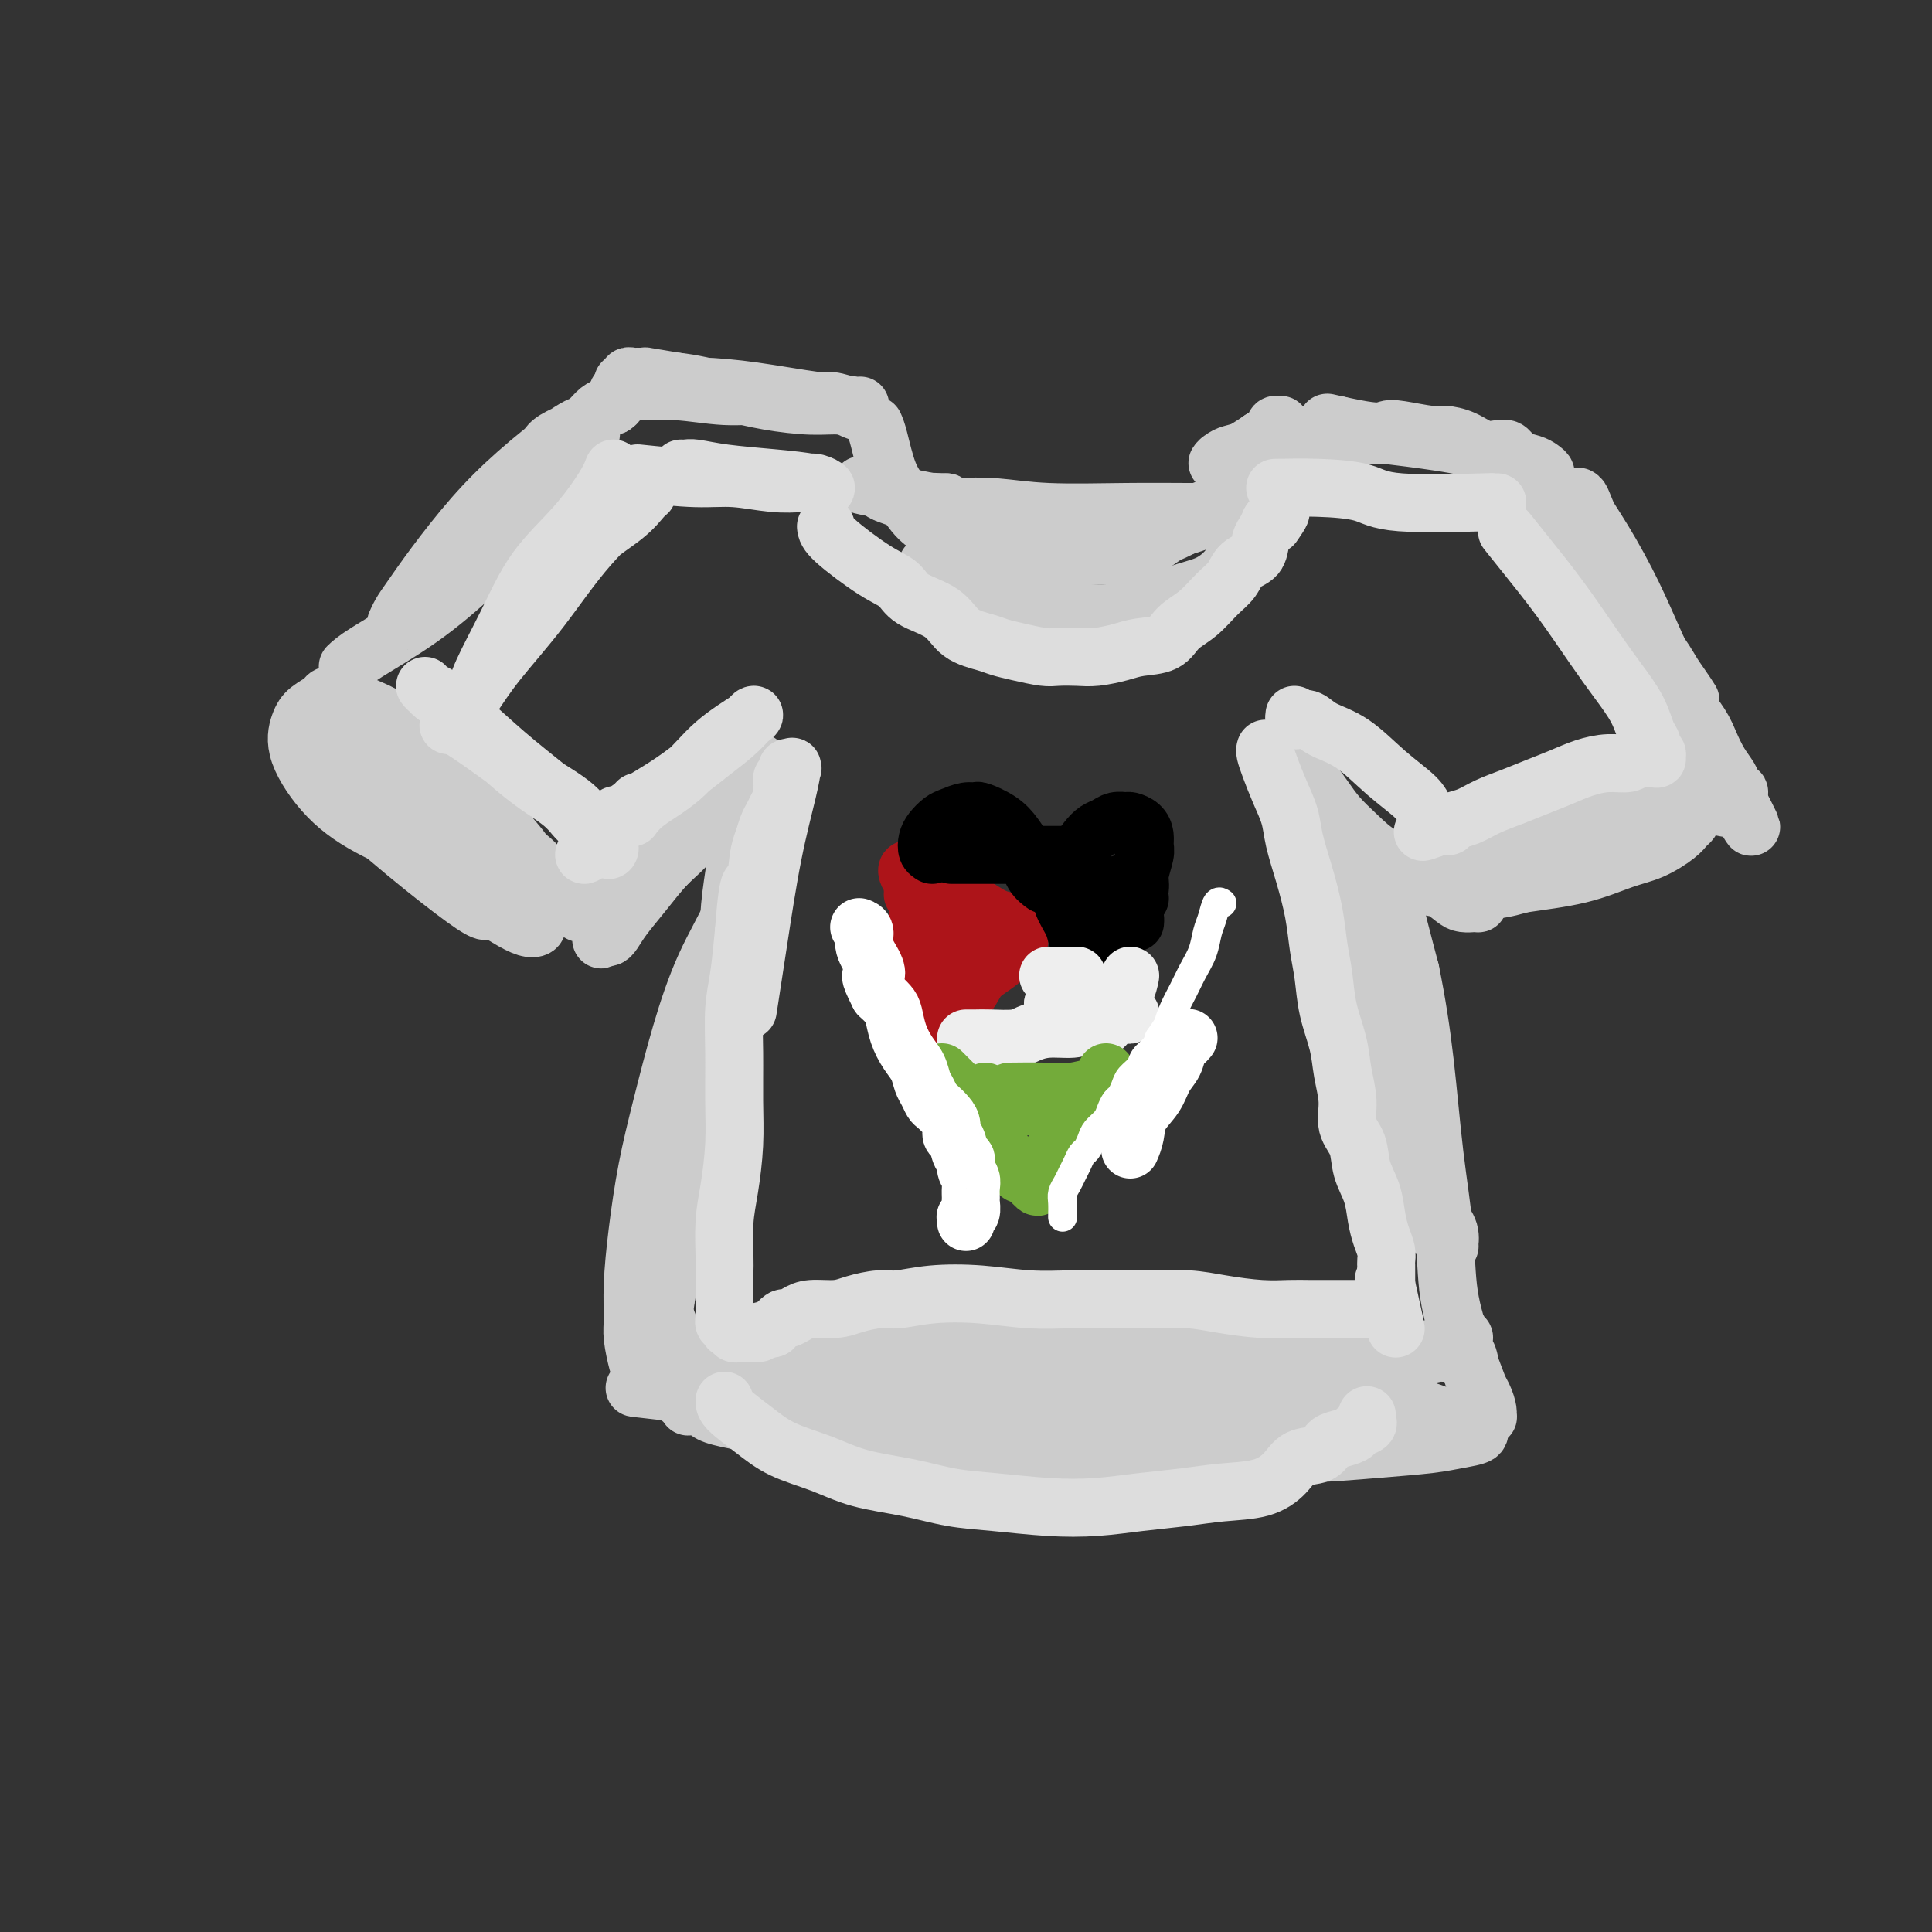 <svg viewBox='0 0 400 400' version='1.1' xmlns='http://www.w3.org/2000/svg' xmlns:xlink='http://www.w3.org/1999/xlink'><rect x="0" y="0" width="400" height="400" fill="#333333" stroke="none"/><g fill='none' stroke='rgb(204,204,204)' stroke-width='12' stroke-linecap='round' stroke-linejoin='round'><path d='M72,138c0.738,-0.706 1.475,-1.412 4,-3c2.525,-1.588 6.837,-4.058 11,-7c4.163,-2.942 8.176,-6.355 12,-10c3.824,-3.645 7.459,-7.522 11,-12c3.541,-4.478 6.989,-9.559 9,-12c2.011,-2.441 2.586,-2.244 3,-3c0.414,-0.756 0.667,-2.466 0,-3c-0.667,-0.534 -2.255,0.108 -5,2c-2.745,1.892 -6.647,5.034 -10,8c-3.353,2.966 -6.156,5.756 -9,9c-2.844,3.244 -5.727,6.944 -8,10c-2.273,3.056 -3.935,5.470 -5,7c-1.065,1.530 -1.533,2.176 -2,3c-0.467,0.824 -0.934,1.826 -1,2c-0.066,0.174 0.270,-0.479 1,-1c0.730,-0.521 1.853,-0.911 3,-2c1.147,-1.089 2.317,-2.879 4,-5c1.683,-2.121 3.879,-4.574 6,-7c2.121,-2.426 4.166,-4.824 6,-7c1.834,-2.176 3.456,-4.130 5,-6c1.544,-1.870 3.008,-3.656 4,-5c0.992,-1.344 1.511,-2.248 2,-3c0.489,-0.752 0.947,-1.354 2,-2c1.053,-0.646 2.702,-1.336 4,-2c1.298,-0.664 2.245,-1.302 3,-2c0.755,-0.698 1.319,-1.457 2,-2c0.681,-0.543 1.480,-0.869 2,-1c0.520,-0.131 0.760,-0.065 1,0'/><path d='M127,84c1.872,-1.327 0.553,-1.144 0,-1c-0.553,0.144 -0.341,0.250 0,0c0.341,-0.250 0.809,-0.856 1,-1c0.191,-0.144 0.104,0.173 0,0c-0.104,-0.173 -0.225,-0.835 0,-1c0.225,-0.165 0.796,0.167 1,0c0.204,-0.167 0.040,-0.833 0,-1c-0.040,-0.167 0.045,0.166 0,0c-0.045,-0.166 -0.218,-0.829 0,-1c0.218,-0.171 0.828,0.150 1,0c0.172,-0.150 -0.095,-0.772 0,-1c0.095,-0.228 0.552,-0.061 1,0c0.448,0.061 0.886,0.016 1,0c0.114,-0.016 -0.097,-0.001 0,0c0.097,0.001 0.500,-0.010 1,0c0.500,0.010 1.096,0.041 1,0c-0.096,-0.041 -0.885,-0.155 0,0c0.885,0.155 3.442,0.577 6,1'/><path d='M140,79c3.389,0.349 6.862,1.221 10,2c3.138,0.779 5.940,1.463 9,2c3.060,0.537 6.376,0.925 9,1c2.624,0.075 4.554,-0.164 6,0c1.446,0.164 2.408,0.731 3,1c0.592,0.269 0.815,0.240 1,0c0.185,-0.240 0.330,-0.691 -1,-1c-1.330,-0.309 -4.137,-0.475 -8,-1c-3.863,-0.525 -8.781,-1.408 -13,-2c-4.219,-0.592 -7.738,-0.892 -11,-1c-3.262,-0.108 -6.266,-0.025 -8,0c-1.734,0.025 -2.198,-0.008 -3,0c-0.802,0.008 -1.943,0.059 -2,0c-0.057,-0.059 0.971,-0.227 1,0c0.029,0.227 -0.940,0.850 0,1c0.940,0.150 3.791,-0.171 7,0c3.209,0.171 6.778,0.834 10,1c3.222,0.166 6.097,-0.166 9,0c2.903,0.166 5.836,0.829 8,1c2.164,0.171 3.561,-0.150 5,0c1.439,0.150 2.922,0.772 4,1c1.078,0.228 1.752,0.061 2,0c0.248,-0.061 0.071,-0.018 0,0c-0.071,0.018 -0.035,0.009 0,0'/><path d='M181,88c0.265,0.592 0.531,1.184 1,3c0.469,1.816 1.142,4.857 2,7c0.858,2.143 1.902,3.387 3,5c1.098,1.613 2.251,3.596 4,5c1.749,1.404 4.095,2.231 6,3c1.905,0.769 3.370,1.482 5,2c1.630,0.518 3.424,0.841 6,1c2.576,0.159 5.935,0.154 9,0c3.065,-0.154 5.835,-0.457 9,-1c3.165,-0.543 6.724,-1.328 10,-2c3.276,-0.672 6.269,-1.233 9,-2c2.731,-0.767 5.200,-1.739 7,-3c1.800,-1.261 2.930,-2.809 4,-4c1.070,-1.191 2.081,-2.025 3,-3c0.919,-0.975 1.748,-2.093 2,-3c0.252,-0.907 -0.072,-1.605 0,-2c0.072,-0.395 0.540,-0.488 1,-1c0.460,-0.512 0.912,-1.443 1,-2c0.088,-0.557 -0.186,-0.738 0,-1c0.186,-0.262 0.833,-0.604 1,-1c0.167,-0.396 -0.146,-0.846 0,-1c0.146,-0.154 0.750,-0.010 1,0c0.250,0.010 0.144,-0.113 0,0c-0.144,0.113 -0.327,0.461 -1,1c-0.673,0.539 -1.837,1.270 -3,2'/><path d='M261,91c-1.588,1.103 -3.559,2.359 -5,3c-1.441,0.641 -2.353,0.667 -3,1c-0.647,0.333 -1.030,0.972 -1,1c0.030,0.028 0.471,-0.557 1,-1c0.529,-0.443 1.145,-0.746 2,-1c0.855,-0.254 1.951,-0.461 3,-1c1.049,-0.539 2.053,-1.412 3,-2c0.947,-0.588 1.836,-0.892 3,-1c1.164,-0.108 2.603,-0.019 5,0c2.397,0.019 5.754,-0.030 9,0c3.246,0.030 6.382,0.141 9,0c2.618,-0.141 4.718,-0.532 8,0c3.282,0.532 7.746,1.989 11,3c3.254,1.011 5.299,1.578 7,2c1.701,0.422 3.057,0.699 4,1c0.943,0.301 1.472,0.625 2,1c0.528,0.375 1.053,0.800 1,1c-0.053,0.200 -0.685,0.175 -1,0c-0.315,-0.175 -0.313,-0.501 -2,-1c-1.687,-0.499 -5.063,-1.171 -7,-2c-1.937,-0.829 -2.433,-1.816 -9,-3c-6.567,-1.184 -19.203,-2.565 -24,-3c-4.797,-0.435 -1.753,0.075 -1,0c0.753,-0.075 -0.785,-0.736 -1,-1c-0.215,-0.264 0.892,-0.132 2,0'/><path d='M277,88c-5.798,-1.325 1.207,0.362 5,1c3.793,0.638 4.373,0.225 5,0c0.627,-0.225 1.301,-0.263 3,0c1.699,0.263 4.424,0.827 6,1c1.576,0.173 2.005,-0.044 3,0c0.995,0.044 2.557,0.351 4,1c1.443,0.649 2.768,1.641 4,2c1.232,0.359 2.371,0.084 3,0c0.629,-0.084 0.747,0.023 1,0c0.253,-0.023 0.641,-0.178 1,0c0.359,0.178 0.690,0.687 1,1c0.310,0.313 0.598,0.430 1,1c0.402,0.570 0.916,1.593 2,3c1.084,1.407 2.737,3.198 4,5c1.263,1.802 2.134,3.616 4,6c1.866,2.384 4.726,5.337 6,7c1.274,1.663 0.962,2.037 3,5c2.038,2.963 6.426,8.517 9,12c2.574,3.483 3.334,4.895 4,6c0.666,1.105 1.238,1.901 2,3c0.762,1.099 1.712,2.499 2,3c0.288,0.501 -0.088,0.103 -1,-1c-0.912,-1.103 -2.361,-2.912 -4,-5c-1.639,-2.088 -3.468,-4.454 -5,-7c-1.532,-2.546 -2.766,-5.273 -4,-8'/><path d='M336,124c-2.732,-4.333 -2.563,-4.667 -3,-6c-0.437,-1.333 -1.480,-3.666 -2,-5c-0.520,-1.334 -0.518,-1.671 -1,-3c-0.482,-1.329 -1.449,-3.652 -2,-5c-0.551,-1.348 -0.687,-1.723 -1,-2c-0.313,-0.277 -0.805,-0.456 0,1c0.805,1.456 2.905,4.546 5,8c2.095,3.454 4.185,7.273 6,11c1.815,3.727 3.353,7.361 5,11c1.647,3.639 3.401,7.282 5,10c1.599,2.718 3.044,4.510 4,6c0.956,1.490 1.423,2.676 2,4c0.577,1.324 1.265,2.784 2,4c0.735,1.216 1.517,2.186 2,3c0.483,0.814 0.665,1.472 1,2c0.335,0.528 0.822,0.925 1,1c0.178,0.075 0.048,-0.172 0,0c-0.048,0.172 -0.013,0.764 0,1c0.013,0.236 0.003,0.115 0,0c-0.003,-0.115 -0.001,-0.223 0,0c0.001,0.223 0.000,0.778 0,1c-0.000,0.222 -0.000,0.111 0,0'/><path d='M360,166c4.980,9.666 1.431,3.332 0,1c-1.431,-2.332 -0.743,-0.662 -1,0c-0.257,0.662 -1.458,0.316 -3,0c-1.542,-0.316 -3.425,-0.603 -6,-1c-2.575,-0.397 -5.842,-0.904 -10,-1c-4.158,-0.096 -9.209,0.218 -14,1c-4.791,0.782 -9.324,2.030 -13,3c-3.676,0.970 -6.495,1.660 -9,3c-2.505,1.340 -4.697,3.329 -6,5c-1.303,1.671 -1.718,3.023 -2,4c-0.282,0.977 -0.430,1.579 0,2c0.430,0.421 1.440,0.659 4,1c2.560,0.341 6.672,0.783 11,0c4.328,-0.783 8.872,-2.791 13,-4c4.128,-1.209 7.839,-1.620 13,-4c5.161,-2.380 11.771,-6.731 15,-9c3.229,-2.269 3.077,-2.457 3,-3c-0.077,-0.543 -0.080,-1.440 0,-2c0.080,-0.560 0.243,-0.783 0,-1c-0.243,-0.217 -0.891,-0.430 -4,0c-3.109,0.430 -8.678,1.501 -14,3c-5.322,1.499 -10.396,3.425 -15,5c-4.604,1.575 -8.736,2.801 -12,4c-3.264,1.199 -5.658,2.373 -7,4c-1.342,1.627 -1.630,3.707 -2,5c-0.370,1.293 -0.820,1.798 0,2c0.820,0.202 2.910,0.101 5,0'/><path d='M306,184c2.209,0.161 5.232,-0.436 9,-1c3.768,-0.564 8.280,-1.097 12,-2c3.720,-0.903 6.646,-2.178 9,-3c2.354,-0.822 4.135,-1.190 6,-2c1.865,-0.810 3.814,-2.060 5,-3c1.186,-0.940 1.608,-1.570 2,-2c0.392,-0.430 0.755,-0.659 1,-1c0.245,-0.341 0.373,-0.793 0,-1c-0.373,-0.207 -1.247,-0.168 -3,0c-1.753,0.168 -4.387,0.465 -8,1c-3.613,0.535 -8.207,1.309 -12,2c-3.793,0.691 -6.785,1.299 -9,2c-2.215,0.701 -3.651,1.494 -5,2c-1.349,0.506 -2.609,0.726 -3,1c-0.391,0.274 0.089,0.602 0,1c-0.089,0.398 -0.745,0.865 -1,1c-0.255,0.135 -0.107,-0.063 0,0c0.107,0.063 0.173,0.388 0,1c-0.173,0.612 -0.585,1.511 -1,2c-0.415,0.489 -0.833,0.568 -1,1c-0.167,0.432 -0.084,1.216 0,2'/><path d='M307,185c-0.709,1.691 -0.981,1.918 -1,2c-0.019,0.082 0.214,0.020 0,0c-0.214,-0.020 -0.875,0.001 -1,0c-0.125,-0.001 0.288,-0.025 0,0c-0.288,0.025 -1.275,0.098 -2,0c-0.725,-0.098 -1.186,-0.367 -2,-1c-0.814,-0.633 -1.981,-1.632 -3,-2c-1.019,-0.368 -1.890,-0.107 -3,-1c-1.110,-0.893 -2.460,-2.941 -4,-4c-1.540,-1.059 -3.270,-1.130 -5,-2c-1.730,-0.870 -3.462,-2.538 -5,-4c-1.538,-1.462 -2.884,-2.719 -4,-4c-1.116,-1.281 -2.003,-2.587 -3,-4c-0.997,-1.413 -2.105,-2.933 -3,-4c-0.895,-1.067 -1.579,-1.681 -2,-2c-0.421,-0.319 -0.579,-0.341 -1,-1c-0.421,-0.659 -1.104,-1.953 0,0c1.104,1.953 3.994,7.154 6,10c2.006,2.846 3.126,3.337 4,4c0.874,0.663 1.502,1.498 2,2c0.498,0.502 0.865,0.671 1,1c0.135,0.329 0.036,0.819 0,1c-0.036,0.181 -0.010,0.052 0,0c0.010,-0.052 0.005,-0.026 0,0'/><path d='M271,165c0.239,1.385 0.478,2.770 1,5c0.522,2.230 1.325,5.303 2,8c0.675,2.697 1.220,5.016 3,10c1.780,4.984 4.794,12.633 7,19c2.206,6.367 3.604,11.451 5,16c1.396,4.549 2.791,8.561 4,12c1.209,3.439 2.233,6.305 3,9c0.767,2.695 1.279,5.220 2,7c0.721,1.780 1.653,2.815 2,4c0.347,1.185 0.109,2.521 0,3c-0.109,0.479 -0.090,0.100 0,0c0.090,-0.100 0.253,0.079 0,0c-0.253,-0.079 -0.920,-0.415 -2,-2c-1.080,-1.585 -2.573,-4.417 -4,-8c-1.427,-3.583 -2.789,-7.916 -4,-12c-1.211,-4.084 -2.272,-7.919 -3,-12c-0.728,-4.081 -1.123,-8.409 -1,-12c0.123,-3.591 0.765,-6.444 1,-10c0.235,-3.556 0.063,-7.813 0,-11c-0.063,-3.187 -0.017,-5.303 0,-7c0.017,-1.697 0.005,-2.977 0,-4c-0.005,-1.023 -0.004,-1.791 0,-2c0.004,-0.209 0.011,0.140 0,0c-0.011,-0.140 -0.042,-0.768 0,0c0.042,0.768 0.155,2.934 1,7c0.845,4.066 2.423,10.033 4,16'/><path d='M292,201c1.362,6.613 2.268,12.646 3,19c0.732,6.354 1.289,13.029 2,19c0.711,5.971 1.577,11.236 2,16c0.423,4.764 0.404,9.025 1,13c0.596,3.975 1.806,7.664 3,11c1.194,3.336 2.373,6.318 3,8c0.627,1.682 0.702,2.064 1,3c0.298,0.936 0.819,2.425 1,3c0.181,0.575 0.021,0.235 0,0c-0.021,-0.235 0.096,-0.366 0,-1c-0.096,-0.634 -0.404,-1.771 -1,-3c-0.596,-1.229 -1.479,-2.549 -2,-4c-0.521,-1.451 -0.679,-3.034 -1,-4c-0.321,-0.966 -0.804,-1.317 -1,-2c-0.196,-0.683 -0.105,-1.698 0,-2c0.105,-0.302 0.224,0.110 0,0c-0.224,-0.110 -0.792,-0.744 -1,-1c-0.208,-0.256 -0.056,-0.136 0,0c0.056,0.136 0.015,0.289 0,0c-0.015,-0.289 -0.004,-1.019 0,-1c0.004,0.019 0.001,0.789 0,1c-0.001,0.211 -0.000,-0.135 0,0c0.000,0.135 0.000,0.753 0,1c-0.000,0.247 -0.000,0.124 0,0'/><path d='M302,277c-0.864,-2.463 -0.025,-0.621 0,0c0.025,0.621 -0.763,0.019 -1,0c-0.237,-0.019 0.077,0.543 0,1c-0.077,0.457 -0.545,0.809 -2,1c-1.455,0.191 -3.896,0.222 -8,1c-4.104,0.778 -9.869,2.302 -16,3c-6.131,0.698 -12.627,0.569 -20,1c-7.373,0.431 -15.625,1.423 -25,2c-9.375,0.577 -19.875,0.739 -30,0c-10.125,-0.739 -19.876,-2.380 -28,-3c-8.124,-0.620 -14.620,-0.219 -19,0c-4.380,0.219 -6.642,0.255 -8,0c-1.358,-0.255 -1.812,-0.802 -2,-1c-0.188,-0.198 -0.112,-0.046 0,0c0.112,0.046 0.258,-0.012 1,0c0.742,0.012 2.079,0.094 6,0c3.921,-0.094 10.425,-0.364 18,0c7.575,0.364 16.220,1.362 24,2c7.780,0.638 14.696,0.916 22,1c7.304,0.084 14.995,-0.027 22,0c7.005,0.027 13.323,0.193 19,0c5.677,-0.193 10.712,-0.745 15,-1c4.288,-0.255 7.830,-0.212 13,-1c5.170,-0.788 11.970,-2.407 15,-3c3.030,-0.593 2.290,-0.162 2,0c-0.290,0.162 -0.129,0.054 0,0c0.129,-0.054 0.227,-0.053 0,0c-0.227,0.053 -0.779,0.158 -4,0c-3.221,-0.158 -9.110,-0.579 -15,-1'/><path d='M281,279c-7.070,-0.777 -16.246,-2.218 -25,-3c-8.754,-0.782 -17.088,-0.903 -25,-1c-7.912,-0.097 -15.403,-0.170 -23,0c-7.597,0.170 -15.301,0.581 -21,1c-5.699,0.419 -9.394,0.845 -13,1c-3.606,0.155 -7.125,0.038 -9,0c-1.875,-0.038 -2.106,0.002 -4,0c-1.894,-0.002 -5.450,-0.046 -7,0c-1.550,0.046 -1.095,0.184 -2,0c-0.905,-0.184 -3.170,-0.688 -1,0c2.170,0.688 8.776,2.570 16,4c7.224,1.430 15.065,2.409 23,4c7.935,1.591 15.964,3.796 24,5c8.036,1.204 16.077,1.408 23,2c6.923,0.592 12.726,1.571 18,2c5.274,0.429 10.017,0.308 13,0c2.983,-0.308 4.205,-0.804 5,-1c0.795,-0.196 1.162,-0.091 1,0c-0.162,0.091 -0.852,0.170 -1,0c-0.148,-0.170 0.248,-0.589 -2,-1c-2.248,-0.411 -7.139,-0.815 -9,-1c-1.861,-0.185 -0.692,-0.152 -17,-1c-16.308,-0.848 -50.093,-2.577 -64,-3c-13.907,-0.423 -7.936,0.461 -9,1c-1.064,0.539 -9.161,0.732 -14,1c-4.839,0.268 -6.418,0.611 -8,1c-1.582,0.389 -3.166,0.826 -4,1c-0.834,0.174 -0.917,0.087 -1,0'/><path d='M145,291c-5.559,0.535 -1.457,-0.127 0,0c1.457,0.127 0.270,1.044 3,2c2.730,0.956 9.378,1.951 16,3c6.622,1.049 13.218,2.152 21,3c7.782,0.848 16.751,1.440 25,2c8.249,0.560 15.776,1.090 23,1c7.224,-0.090 14.143,-0.798 20,-1c5.857,-0.202 10.653,0.101 16,0c5.347,-0.101 11.247,-0.606 16,-1c4.753,-0.394 8.360,-0.678 11,-1c2.640,-0.322 4.313,-0.682 6,-1c1.687,-0.318 3.386,-0.592 4,-1c0.614,-0.408 0.141,-0.949 0,-1c-0.141,-0.051 0.049,0.388 -1,0c-1.049,-0.388 -3.336,-1.605 -7,-3c-3.664,-1.395 -8.706,-2.970 -14,-4c-5.294,-1.030 -10.839,-1.516 -17,-2c-6.161,-0.484 -12.936,-0.968 -19,-1c-6.064,-0.032 -11.416,0.386 -17,1c-5.584,0.614 -11.402,1.422 -16,2c-4.598,0.578 -7.978,0.924 -12,1c-4.022,0.076 -8.686,-0.119 -12,0c-3.314,0.119 -5.276,0.553 -7,1c-1.724,0.447 -3.209,0.907 -4,1c-0.791,0.093 -0.887,-0.183 -1,0c-0.113,0.183 -0.244,0.823 0,1c0.244,0.177 0.861,-0.110 2,0c1.139,0.110 2.800,0.617 5,1c2.200,0.383 4.938,0.642 8,1c3.062,0.358 6.446,0.817 9,1c2.554,0.183 4.277,0.092 6,0'/><path d='M209,296c5.455,0.619 4.592,0.167 5,0c0.408,-0.167 2.085,-0.048 3,0c0.915,0.048 1.067,0.027 1,0c-0.067,-0.027 -0.352,-0.060 -2,0c-1.648,0.060 -4.660,0.212 -6,0c-1.340,-0.212 -1.010,-0.788 -4,-1c-2.990,-0.212 -9.302,-0.060 -13,0c-3.698,0.060 -4.782,0.027 -6,0c-1.218,-0.027 -2.570,-0.050 -3,0c-0.430,0.050 0.063,0.172 -2,0c-2.063,-0.172 -6.683,-0.639 -9,-1c-2.317,-0.361 -2.333,-0.618 -4,-1c-1.667,-0.382 -4.985,-0.891 -7,-1c-2.015,-0.109 -2.727,0.181 -4,0c-1.273,-0.181 -3.107,-0.833 -4,-1c-0.893,-0.167 -0.845,0.153 -1,0c-0.155,-0.153 -0.513,-0.777 -1,-1c-0.487,-0.223 -1.104,-0.045 -2,0c-0.896,0.045 -2.071,-0.044 -3,0c-0.929,0.044 -1.612,0.222 -2,0c-0.388,-0.222 -0.481,-0.844 -1,-1c-0.519,-0.156 -1.464,0.154 -2,0c-0.536,-0.154 -0.665,-0.773 -1,-1c-0.335,-0.227 -0.878,-0.061 -1,0c-0.122,0.061 0.177,0.016 0,0c-0.177,-0.016 -0.831,-0.004 -1,0c-0.169,0.004 0.147,0.001 0,0c-0.147,-0.001 -0.756,-0.000 -1,0c-0.244,0.000 -0.122,0.000 0,0'/><path d='M138,288c-12.462,-1.252 -4.116,-0.381 -1,0c3.116,0.381 1.004,0.270 0,0c-1.004,-0.270 -0.900,-0.701 -1,-1c-0.100,-0.299 -0.405,-0.465 -1,-1c-0.595,-0.535 -1.481,-1.440 -2,-2c-0.519,-0.560 -0.673,-0.776 -1,-2c-0.327,-1.224 -0.828,-3.456 -1,-5c-0.172,-1.544 -0.013,-2.401 0,-4c0.013,-1.599 -0.118,-3.940 0,-7c0.118,-3.060 0.487,-6.838 1,-11c0.513,-4.162 1.172,-8.709 2,-13c0.828,-4.291 1.825,-8.328 3,-13c1.175,-4.672 2.526,-9.980 4,-15c1.474,-5.020 3.070,-9.753 5,-14c1.930,-4.247 4.195,-8.007 6,-12c1.805,-3.993 3.150,-8.217 4,-11c0.850,-2.783 1.203,-4.123 2,-6c0.797,-1.877 2.037,-4.292 3,-6c0.963,-1.708 1.649,-2.711 2,-3c0.351,-0.289 0.365,0.135 0,1c-0.365,0.865 -1.111,2.172 -2,5c-0.889,2.828 -1.922,7.177 -3,12c-1.078,4.823 -2.201,10.120 -4,17c-1.799,6.880 -4.276,15.342 -6,23c-1.724,7.658 -2.697,14.510 -4,21c-1.303,6.490 -2.937,12.616 -4,17c-1.063,4.384 -1.555,7.027 -2,10c-0.445,2.973 -0.841,6.278 -1,8c-0.159,1.722 -0.079,1.861 0,2'/><path d='M137,278c-3.722,17.824 -0.027,4.384 1,-1c1.027,-5.384 -0.615,-2.713 -1,-3c-0.385,-0.287 0.488,-3.533 1,-6c0.512,-2.467 0.665,-4.154 1,-7c0.335,-2.846 0.854,-6.853 2,-11c1.146,-4.147 2.919,-8.436 4,-13c1.081,-4.564 1.470,-9.402 2,-14c0.530,-4.598 1.203,-8.957 2,-13c0.797,-4.043 1.720,-7.769 2,-11c0.280,-3.231 -0.083,-5.965 0,-9c0.083,-3.035 0.611,-6.371 1,-9c0.389,-2.629 0.641,-4.551 1,-6c0.359,-1.449 0.827,-2.426 1,-3c0.173,-0.574 0.050,-0.746 0,-1c-0.050,-0.254 -0.027,-0.590 0,-1c0.027,-0.410 0.059,-0.893 0,-1c-0.059,-0.107 -0.208,0.164 0,0c0.208,-0.164 0.774,-0.761 1,-1c0.226,-0.239 0.113,-0.119 0,0'/><path d='M155,168c2.785,-17.175 0.746,-5.113 0,-1c-0.746,4.113 -0.201,0.276 0,-1c0.201,-1.276 0.058,0.008 0,0c-0.058,-0.008 -0.030,-1.307 0,-2c0.030,-0.693 0.061,-0.778 0,-1c-0.061,-0.222 -0.212,-0.580 0,-1c0.212,-0.420 0.789,-0.901 1,-1c0.211,-0.099 0.055,0.186 0,0c-0.055,-0.186 -0.009,-0.843 0,-1c0.009,-0.157 -0.020,0.184 0,0c0.020,-0.184 0.089,-0.894 0,-1c-0.089,-0.106 -0.337,0.393 0,0c0.337,-0.393 1.258,-1.676 -1,1c-2.258,2.676 -7.694,9.312 -11,13c-3.306,3.688 -4.483,4.429 -6,6c-1.517,1.571 -3.373,3.974 -5,6c-1.627,2.026 -3.024,3.677 -4,5c-0.976,1.323 -1.532,2.318 -2,3c-0.468,0.682 -0.848,1.052 -1,1c-0.152,-0.052 -0.076,-0.526 0,-1'/><path d='M126,193c-4.049,4.191 0.830,-1.332 4,-5c3.170,-3.668 4.631,-5.482 7,-8c2.369,-2.518 5.648,-5.739 8,-8c2.352,-2.261 3.779,-3.562 5,-5c1.221,-1.438 2.238,-3.014 3,-4c0.762,-0.986 1.271,-1.383 2,-2c0.729,-0.617 1.678,-1.453 2,-2c0.322,-0.547 0.015,-0.804 0,-1c-0.015,-0.196 0.261,-0.331 0,0c-0.261,0.331 -1.059,1.127 -2,2c-0.941,0.873 -2.025,1.822 -3,3c-0.975,1.178 -1.840,2.583 -3,4c-1.160,1.417 -2.613,2.845 -4,4c-1.387,1.155 -2.707,2.039 -4,3c-1.293,0.961 -2.559,2.001 -4,3c-1.441,0.999 -3.058,1.956 -4,3c-0.942,1.044 -1.208,2.174 -2,3c-0.792,0.826 -2.111,1.350 -3,2c-0.889,0.650 -1.348,1.428 -2,2c-0.652,0.572 -1.498,0.938 -2,1c-0.502,0.062 -0.659,-0.178 -1,0c-0.341,0.178 -0.866,0.776 -1,1c-0.134,0.224 0.122,0.075 0,0c-0.122,-0.075 -0.624,-0.075 -1,0c-0.376,0.075 -0.627,0.226 -1,0c-0.373,-0.226 -0.870,-0.830 -1,-1c-0.130,-0.170 0.106,0.094 0,0c-0.106,-0.094 -0.553,-0.547 -1,-1'/><path d='M118,187c-1.666,-0.343 -1.829,-1.202 -3,-3c-1.171,-1.798 -3.348,-4.537 -5,-6c-1.652,-1.463 -2.779,-1.652 -4,-3c-1.221,-1.348 -2.535,-3.855 -5,-7c-2.465,-3.145 -6.080,-6.927 -8,-9c-1.920,-2.073 -2.143,-2.437 -4,-4c-1.857,-1.563 -5.346,-4.326 -8,-6c-2.654,-1.674 -4.472,-2.261 -6,-3c-1.528,-0.739 -2.766,-1.630 -4,-2c-1.234,-0.370 -2.464,-0.217 -3,0c-0.536,0.217 -0.377,0.499 -1,1c-0.623,0.501 -2.029,1.220 -3,2c-0.971,0.780 -1.507,1.622 -2,3c-0.493,1.378 -0.943,3.293 0,6c0.943,2.707 3.280,6.207 6,9c2.720,2.793 5.824,4.879 10,7c4.176,2.121 9.424,4.277 12,5c2.576,0.723 2.479,0.011 5,0c2.521,-0.011 7.661,0.678 10,1c2.339,0.322 1.878,0.278 2,0c0.122,-0.278 0.826,-0.789 1,-1c0.174,-0.211 -0.183,-0.122 0,0c0.183,0.122 0.906,0.279 0,-1c-0.906,-1.279 -3.439,-3.992 -4,-5c-0.561,-1.008 0.851,-0.310 -3,-3c-3.851,-2.690 -12.966,-8.768 -19,-12c-6.034,-3.232 -8.989,-3.619 -11,-4c-2.011,-0.381 -3.080,-0.756 -4,-1c-0.920,-0.244 -1.691,-0.355 -2,0c-0.309,0.355 -0.154,1.178 0,2'/><path d='M65,153c-2.720,1.005 -1.021,5.019 6,12c7.021,6.981 19.363,16.929 25,21c5.637,4.071 4.569,2.265 5,2c0.431,-0.265 2.361,1.011 4,2c1.639,0.989 2.986,1.692 4,2c1.014,0.308 1.693,0.221 2,0c0.307,-0.221 0.240,-0.575 0,-1c-0.240,-0.425 -0.654,-0.921 -1,-2c-0.346,-1.079 -0.623,-2.740 -3,-7c-2.377,-4.260 -6.854,-11.118 -10,-15c-3.146,-3.882 -4.962,-4.788 -7,-6c-2.038,-1.212 -4.299,-2.731 -6,-4c-1.701,-1.269 -2.841,-2.289 -4,-3c-1.159,-0.711 -2.336,-1.112 -3,-1c-0.664,0.112 -0.815,0.736 -1,1c-0.185,0.264 -0.406,0.169 0,2c0.406,1.831 1.437,5.589 3,9c1.563,3.411 3.659,6.473 6,9c2.341,2.527 4.927,4.517 7,6c2.073,1.483 3.631,2.459 5,3c1.369,0.541 2.547,0.648 3,1c0.453,0.352 0.179,0.950 0,1c-0.179,0.050 -0.265,-0.448 0,-1c0.265,-0.552 0.880,-1.157 0,-3c-0.880,-1.843 -3.255,-4.925 -6,-8c-2.745,-3.075 -5.859,-6.144 -8,-8c-2.141,-1.856 -3.307,-2.500 -4,-3c-0.693,-0.500 -0.912,-0.857 -1,-1c-0.088,-0.143 -0.044,-0.071 0,0'/><path d='M192,117c1.229,0.867 2.458,1.734 5,3c2.542,1.266 6.397,2.932 10,4c3.603,1.068 6.952,1.539 10,2c3.048,0.461 5.793,0.913 9,1c3.207,0.087 6.875,-0.192 10,-1c3.125,-0.808 5.705,-2.144 8,-3c2.295,-0.856 4.303,-1.230 6,-2c1.697,-0.770 3.082,-1.935 4,-3c0.918,-1.065 1.370,-2.030 2,-3c0.630,-0.970 1.437,-1.943 2,-3c0.563,-1.057 0.881,-2.196 1,-3c0.119,-0.804 0.041,-1.273 0,-2c-0.041,-0.727 -0.043,-1.713 0,-2c0.043,-0.287 0.131,0.126 0,0c-0.131,-0.126 -0.482,-0.790 -1,-1c-0.518,-0.210 -1.202,0.035 -2,0c-0.798,-0.035 -1.710,-0.350 -3,0c-1.290,0.350 -2.957,1.366 -5,2c-2.043,0.634 -4.463,0.886 -6,1c-1.537,0.114 -2.192,0.092 -4,0c-1.808,-0.092 -4.769,-0.252 -8,0c-3.231,0.252 -6.733,0.916 -10,1c-3.267,0.084 -6.300,-0.412 -10,-1c-3.700,-0.588 -8.066,-1.268 -12,-2c-3.934,-0.732 -7.436,-1.516 -10,-2c-2.564,-0.484 -4.190,-0.669 -5,-1c-0.810,-0.331 -0.803,-0.809 -1,-1c-0.197,-0.191 -0.599,-0.096 -1,0'/><path d='M181,101c-5.780,-1.114 -0.731,-0.398 1,0c1.731,0.398 0.145,0.478 1,1c0.855,0.522 4.151,1.484 8,3c3.849,1.516 8.251,3.584 12,5c3.749,1.416 6.846,2.180 10,3c3.154,0.820 6.367,1.696 9,2c2.633,0.304 4.687,0.036 7,0c2.313,-0.036 4.885,0.159 6,0c1.115,-0.159 0.774,-0.673 1,-1c0.226,-0.327 1.019,-0.469 2,-1c0.981,-0.531 2.149,-1.451 3,-2c0.851,-0.549 1.384,-0.725 2,-1c0.616,-0.275 1.317,-0.648 2,-1c0.683,-0.352 1.350,-0.683 2,-1c0.650,-0.317 1.283,-0.621 2,-1c0.717,-0.379 1.517,-0.834 2,-1c0.483,-0.166 0.648,-0.045 1,0c0.352,0.045 0.889,0.012 1,0c0.111,-0.012 -0.206,-0.002 0,0c0.206,0.002 0.935,-0.003 0,0c-0.935,0.003 -3.534,0.015 -7,0c-3.466,-0.015 -7.798,-0.055 -13,0c-5.202,0.055 -11.275,0.207 -16,0c-4.725,-0.207 -8.103,-0.774 -11,-1c-2.897,-0.226 -5.313,-0.112 -7,0c-1.687,0.112 -2.647,0.223 -3,0c-0.353,-0.223 -0.101,-0.778 0,-1c0.101,-0.222 0.050,-0.111 0,0'/><path d='M196,104c-9.333,-0.333 -4.667,-0.167 0,0'/></g>
<g fill='none' stroke='rgb(221,221,221)' stroke-width='12' stroke-linecap='round' stroke-linejoin='round'><path d='M127,97c-0.370,0.988 -0.740,1.975 -2,4c-1.260,2.025 -3.411,5.087 -6,8c-2.589,2.913 -5.615,5.677 -8,9c-2.385,3.323 -4.127,7.205 -6,11c-1.873,3.795 -3.875,7.502 -5,10c-1.125,2.498 -1.373,3.788 -2,5c-0.627,1.212 -1.635,2.346 -2,3c-0.365,0.654 -0.089,0.826 0,1c0.089,0.174 -0.010,0.348 0,0c0.010,-0.348 0.131,-1.219 1,-3c0.869,-1.781 2.488,-4.473 5,-8c2.512,-3.527 5.918,-7.887 9,-12c3.082,-4.113 5.840,-7.977 9,-11c3.160,-3.023 6.721,-5.206 9,-7c2.279,-1.794 3.274,-3.200 4,-4c0.726,-0.800 1.181,-0.995 1,-1c-0.181,-0.005 -0.999,0.180 -1,0c-0.001,-0.180 0.814,-0.727 -1,1c-1.814,1.727 -6.257,5.726 -10,10c-3.743,4.274 -6.786,8.823 -10,13c-3.214,4.177 -6.599,7.981 -9,11c-2.401,3.019 -3.819,5.253 -5,7c-1.181,1.747 -2.126,3.009 -3,4c-0.874,0.991 -1.678,1.712 -2,2c-0.322,0.288 -0.161,0.144 0,0'/><path d='M94,150c1.651,1.045 3.301,2.090 6,4c2.699,1.910 6.446,4.684 10,7c3.554,2.316 6.915,4.173 9,6c2.085,1.827 2.896,3.623 4,5c1.104,1.377 2.503,2.334 3,3c0.497,0.666 0.091,1.040 0,1c-0.091,-0.040 0.131,-0.494 -1,-2c-1.131,-1.506 -3.615,-4.065 -7,-7c-3.385,-2.935 -7.672,-6.245 -11,-9c-3.328,-2.755 -5.698,-4.955 -8,-7c-2.302,-2.045 -4.535,-3.934 -6,-5c-1.465,-1.066 -2.163,-1.310 -3,-2c-0.837,-0.690 -1.812,-1.827 -2,-2c-0.188,-0.173 0.411,0.617 1,1c0.589,0.383 1.170,0.358 3,2c1.830,1.642 4.911,4.951 8,8c3.089,3.049 6.187,5.836 9,8c2.813,2.164 5.342,3.704 7,5c1.658,1.296 2.446,2.349 3,3c0.554,0.651 0.872,0.900 1,1c0.128,0.100 0.064,0.050 0,0'/><path d='M132,166c-5.166,5.420 -10.331,10.840 -11,11c-0.669,0.160 3.160,-4.939 5,-7c1.840,-2.061 1.693,-1.083 2,-1c0.307,0.083 1.070,-0.731 3,-2c1.930,-1.269 5.028,-2.995 8,-5c2.972,-2.005 5.817,-4.288 8,-6c2.183,-1.712 3.702,-2.852 5,-4c1.298,-1.148 2.374,-2.303 3,-3c0.626,-0.697 0.803,-0.935 1,-1c0.197,-0.065 0.413,0.042 -1,1c-1.413,0.958 -4.456,2.765 -7,5c-2.544,2.235 -4.589,4.898 -7,7c-2.411,2.102 -5.188,3.643 -7,5c-1.812,1.357 -2.661,2.531 -3,3c-0.339,0.469 -0.170,0.235 0,0'/><path d='M132,98c4.365,0.452 8.730,0.905 12,1c3.270,0.095 5.445,-0.167 8,0c2.555,0.167 5.490,0.764 8,1c2.510,0.236 4.594,0.113 6,0c1.406,-0.113 2.135,-0.215 3,0c0.865,0.215 1.868,0.749 2,1c0.132,0.251 -0.605,0.221 -1,0c-0.395,-0.221 -0.448,-0.634 -2,-1c-1.552,-0.366 -4.602,-0.687 -8,-1c-3.398,-0.313 -7.145,-0.620 -10,-1c-2.855,-0.380 -4.817,-0.834 -6,-1c-1.183,-0.166 -1.588,-0.045 -2,0c-0.412,0.045 -0.832,0.013 -1,0c-0.168,-0.013 -0.084,-0.006 0,0'/><path d='M171,109c0.078,0.660 0.156,1.319 2,3c1.844,1.681 5.454,4.383 8,6c2.546,1.617 4.030,2.149 5,3c0.970,0.851 1.428,2.021 3,3c1.572,0.979 4.260,1.768 6,3c1.740,1.232 2.532,2.908 4,4c1.468,1.092 3.613,1.599 5,2c1.387,0.401 2.016,0.696 3,1c0.984,0.304 2.323,0.618 4,1c1.677,0.382 3.691,0.831 5,1c1.309,0.169 1.913,0.056 3,0c1.087,-0.056 2.658,-0.055 4,0c1.342,0.055 2.455,0.163 4,0c1.545,-0.163 3.522,-0.598 5,-1c1.478,-0.402 2.457,-0.772 4,-1c1.543,-0.228 3.649,-0.315 5,-1c1.351,-0.685 1.946,-1.969 3,-3c1.054,-1.031 2.566,-1.808 4,-3c1.434,-1.192 2.790,-2.798 4,-4c1.210,-1.202 2.275,-1.999 3,-3c0.725,-1.001 1.111,-2.208 2,-3c0.889,-0.792 2.279,-1.171 3,-2c0.721,-0.829 0.771,-2.108 1,-3c0.229,-0.892 0.637,-1.398 1,-2c0.363,-0.602 0.682,-1.301 1,-2'/><path d='M263,108c3.644,-3.889 1.756,-1.111 1,0c-0.756,1.111 -0.378,0.556 0,0'/><path d='M264,101c2.891,-0.053 5.782,-0.105 9,0c3.218,0.105 6.764,0.368 9,1c2.236,0.632 3.163,1.633 8,2c4.837,0.367 13.583,0.098 17,0c3.417,-0.098 1.503,-0.026 1,0c-0.503,0.026 0.403,0.007 1,0c0.597,-0.007 0.885,-0.002 1,0c0.115,0.002 0.058,0.001 0,0'/><path d='M312,110c1.077,1.351 2.155,2.702 4,5c1.845,2.298 4.459,5.544 7,9c2.541,3.456 5.011,7.124 7,10c1.989,2.876 3.499,4.961 5,7c1.501,2.039 2.995,4.034 4,6c1.005,1.966 1.523,3.904 2,5c0.477,1.096 0.913,1.352 1,2c0.087,0.648 -0.176,1.690 0,2c0.176,0.310 0.791,-0.113 1,0c0.209,0.113 0.011,0.761 0,1c-0.011,0.239 0.164,0.068 0,0c-0.164,-0.068 -0.668,-0.033 -1,0c-0.332,0.033 -0.492,0.064 -1,0c-0.508,-0.064 -1.362,-0.221 -2,0c-0.638,0.221 -1.058,0.822 -2,1c-0.942,0.178 -2.407,-0.065 -4,0c-1.593,0.065 -3.314,0.440 -5,1c-1.686,0.560 -3.336,1.306 -5,2c-1.664,0.694 -3.342,1.338 -5,2c-1.658,0.662 -3.295,1.344 -5,2c-1.705,0.656 -3.479,1.286 -5,2c-1.521,0.714 -2.789,1.512 -4,2c-1.211,0.488 -2.366,0.667 -3,1c-0.634,0.333 -0.748,0.820 -1,1c-0.252,0.180 -0.644,0.051 -1,0c-0.356,-0.051 -0.678,-0.026 -1,0'/><path d='M298,171c-6.775,2.358 -1.713,0.752 0,0c1.713,-0.752 0.078,-0.649 -1,-1c-1.078,-0.351 -1.597,-1.157 -2,-2c-0.403,-0.843 -0.688,-1.722 -2,-3c-1.312,-1.278 -3.650,-2.956 -6,-5c-2.350,-2.044 -4.710,-4.456 -7,-6c-2.290,-1.544 -4.508,-2.221 -6,-3c-1.492,-0.779 -2.256,-1.659 -3,-2c-0.744,-0.341 -1.467,-0.143 -2,0c-0.533,0.143 -0.874,0.231 -1,0c-0.126,-0.231 -0.036,-0.780 0,-1c0.036,-0.220 0.018,-0.110 0,0'/><path d='M262,155c-0.068,0.202 -0.135,0.404 0,1c0.135,0.596 0.473,1.587 1,3c0.527,1.413 1.244,3.247 2,5c0.756,1.753 1.550,3.426 2,5c0.450,1.574 0.555,3.048 1,5c0.445,1.952 1.232,4.382 2,7c0.768,2.618 1.519,5.423 2,8c0.481,2.577 0.692,4.925 1,7c0.308,2.075 0.714,3.877 1,6c0.286,2.123 0.453,4.567 1,7c0.547,2.433 1.474,4.855 2,7c0.526,2.145 0.651,4.011 1,6c0.349,1.989 0.923,4.099 1,6c0.077,1.901 -0.344,3.593 0,5c0.344,1.407 1.454,2.529 2,4c0.546,1.471 0.528,3.290 1,5c0.472,1.710 1.433,3.313 2,5c0.567,1.687 0.740,3.460 1,5c0.260,1.540 0.605,2.846 1,4c0.395,1.154 0.838,2.156 1,3c0.162,0.844 0.043,1.532 0,2c-0.043,0.468 -0.012,0.718 0,1c0.012,0.282 0.003,0.597 0,1c-0.003,0.403 -0.001,0.895 0,1c0.001,0.105 0.000,-0.178 0,0c-0.000,0.178 -0.000,0.817 0,1c0.000,0.183 0.000,-0.091 0,0c-0.000,0.091 -0.000,0.545 0,1'/><path d='M287,266c3.867,17.355 1.036,5.243 0,1c-1.036,-4.243 -0.277,-0.616 0,1c0.277,1.616 0.071,1.221 0,1c-0.071,-0.221 -0.008,-0.270 0,0c0.008,0.270 -0.041,0.857 0,1c0.041,0.143 0.171,-0.158 0,0c-0.171,0.158 -0.642,0.774 -1,1c-0.358,0.226 -0.602,0.061 -1,0c-0.398,-0.061 -0.951,-0.016 -2,0c-1.049,0.016 -2.595,0.005 -4,0c-1.405,-0.005 -2.671,-0.004 -4,0c-1.329,0.004 -2.723,0.011 -4,0c-1.277,-0.011 -2.439,-0.042 -4,0c-1.561,0.042 -3.521,0.155 -6,0c-2.479,-0.155 -5.479,-0.578 -8,-1c-2.521,-0.422 -4.565,-0.844 -7,-1c-2.435,-0.156 -5.263,-0.045 -8,0c-2.737,0.045 -5.384,0.025 -8,0c-2.616,-0.025 -5.200,-0.055 -8,0c-2.800,0.055 -5.815,0.196 -9,0c-3.185,-0.196 -6.540,-0.729 -10,-1c-3.460,-0.271 -7.025,-0.279 -10,0c-2.975,0.279 -5.360,0.845 -7,1c-1.640,0.155 -2.536,-0.099 -4,0c-1.464,0.099 -3.495,0.553 -5,1c-1.505,0.447 -2.482,0.889 -4,1c-1.518,0.111 -3.575,-0.108 -5,0c-1.425,0.108 -2.217,0.545 -3,1c-0.783,0.455 -1.557,0.930 -2,1c-0.443,0.070 -0.555,-0.266 -1,0c-0.445,0.266 -1.222,1.133 -2,2'/><path d='M160,275c-5.735,1.309 -3.574,1.083 -3,1c0.574,-0.083 -0.439,-0.022 -1,0c-0.561,0.022 -0.671,0.006 -1,0c-0.329,-0.006 -0.877,-0.001 -1,0c-0.123,0.001 0.178,-0.004 0,0c-0.178,0.004 -0.836,0.015 -1,0c-0.164,-0.015 0.166,-0.056 0,0c-0.166,0.056 -0.829,0.207 -1,0c-0.171,-0.207 0.151,-0.774 0,-1c-0.151,-0.226 -0.776,-0.112 -1,0c-0.224,0.112 -0.046,0.222 0,0c0.046,-0.222 -0.040,-0.776 0,-1c0.040,-0.224 0.207,-0.119 0,0c-0.207,0.119 -0.787,0.253 -1,0c-0.213,-0.253 -0.057,-0.893 0,-1c0.057,-0.107 0.015,0.320 0,0c-0.015,-0.320 -0.005,-1.385 0,-3c0.005,-1.615 0.004,-3.779 0,-5c-0.004,-1.221 -0.011,-1.499 0,-2c0.011,-0.501 0.041,-1.224 0,-3c-0.041,-1.776 -0.154,-4.603 0,-7c0.154,-2.397 0.577,-4.362 1,-7c0.423,-2.638 0.848,-5.948 1,-9c0.152,-3.052 0.030,-5.845 0,-9c-0.030,-3.155 0.033,-6.670 0,-10c-0.033,-3.330 -0.163,-6.473 0,-9c0.163,-2.527 0.618,-4.436 1,-7c0.382,-2.564 0.691,-5.782 1,-9'/><path d='M154,193c1.024,-13.640 1.584,-9.240 2,-9c0.416,0.240 0.689,-3.679 1,-6c0.311,-2.321 0.662,-3.045 1,-4c0.338,-0.955 0.665,-2.140 1,-3c0.335,-0.860 0.678,-1.396 1,-2c0.322,-0.604 0.622,-1.275 1,-2c0.378,-0.725 0.832,-1.504 1,-2c0.168,-0.496 0.049,-0.710 0,-1c-0.049,-0.290 -0.028,-0.656 0,-1c0.028,-0.344 0.064,-0.667 0,-1c-0.064,-0.333 -0.227,-0.677 0,-1c0.227,-0.323 0.846,-0.625 1,-1c0.154,-0.375 -0.156,-0.823 0,-1c0.156,-0.177 0.779,-0.084 1,0c0.221,0.084 0.040,0.157 0,0c-0.040,-0.157 0.063,-0.545 0,0c-0.063,0.545 -0.290,2.022 -1,5c-0.710,2.978 -1.902,7.458 -3,13c-1.098,5.542 -2.103,12.146 -3,18c-0.897,5.854 -1.685,10.958 -2,13c-0.315,2.042 -0.158,1.021 0,0'/><path d='M150,290c-0.014,0.495 -0.028,0.990 1,2c1.028,1.010 3.097,2.535 5,4c1.903,1.465 3.640,2.868 6,4c2.360,1.132 5.343,1.991 8,3c2.657,1.009 4.986,2.169 8,3c3.014,0.831 6.711,1.334 10,2c3.289,0.666 6.168,1.496 9,2c2.832,0.504 5.616,0.682 9,1c3.384,0.318 7.367,0.775 11,1c3.633,0.225 6.915,0.216 10,0c3.085,-0.216 5.974,-0.641 9,-1c3.026,-0.359 6.188,-0.653 9,-1c2.812,-0.347 5.275,-0.746 8,-1c2.725,-0.254 5.714,-0.362 8,-1c2.286,-0.638 3.871,-1.806 5,-3c1.129,-1.194 1.802,-2.414 3,-3c1.198,-0.586 2.922,-0.538 4,-1c1.078,-0.462 1.512,-1.433 2,-2c0.488,-0.567 1.031,-0.729 2,-1c0.969,-0.271 2.365,-0.651 3,-1c0.635,-0.349 0.510,-0.668 1,-1c0.490,-0.332 1.595,-0.677 2,-1c0.405,-0.323 0.108,-0.623 0,-1c-0.108,-0.377 -0.029,-0.832 0,-1c0.029,-0.168 0.008,-0.048 0,0c-0.008,0.048 -0.004,0.024 0,0'/></g>
<g fill='none' stroke='rgb(173,20,25)' stroke-width='12' stroke-linecap='round' stroke-linejoin='round'><path d='M189,180c2.521,1.437 5.042,2.875 7,4c1.958,1.125 3.351,1.938 5,3c1.649,1.062 3.552,2.375 5,3c1.448,0.625 2.441,0.563 3,1c0.559,0.437 0.684,1.372 1,2c0.316,0.628 0.823,0.948 1,1c0.177,0.052 0.024,-0.163 0,0c-0.024,0.163 0.083,0.705 0,1c-0.083,0.295 -0.354,0.345 -1,1c-0.646,0.655 -1.667,1.916 -3,3c-1.333,1.084 -2.976,1.992 -4,3c-1.024,1.008 -1.427,2.116 -2,3c-0.573,0.884 -1.315,1.543 -2,2c-0.685,0.457 -1.312,0.712 -2,1c-0.688,0.288 -1.438,0.610 -2,1c-0.562,0.390 -0.935,0.848 -1,1c-0.065,0.152 0.178,-0.000 0,0c-0.178,0.000 -0.779,0.154 -1,0c-0.221,-0.154 -0.063,-0.615 0,-1c0.063,-0.385 0.032,-0.692 0,-1'/><path d='M193,208c-0.941,0.002 -0.295,-0.495 0,-1c0.295,-0.505 0.238,-1.020 0,-2c-0.238,-0.980 -0.656,-2.426 -1,-4c-0.344,-1.574 -0.614,-3.276 -1,-5c-0.386,-1.724 -0.887,-3.470 -1,-5c-0.113,-1.530 0.162,-2.845 0,-4c-0.162,-1.155 -0.762,-2.149 -1,-3c-0.238,-0.851 -0.112,-1.557 0,-2c0.112,-0.443 0.212,-0.623 0,-1c-0.212,-0.377 -0.736,-0.952 -1,-1c-0.264,-0.048 -0.267,0.430 0,1c0.267,0.570 0.803,1.230 1,2c0.197,0.770 0.056,1.648 0,2c-0.056,0.352 -0.028,0.176 0,0'/><path d='M196,189c0.026,-0.043 0.052,-0.086 0,0c-0.052,0.086 -0.182,0.300 0,1c0.182,0.700 0.676,1.887 1,3c0.324,1.113 0.479,2.154 1,3c0.521,0.846 1.410,1.497 2,2c0.590,0.503 0.883,0.858 1,1c0.117,0.142 0.059,0.071 0,0'/></g>
<g fill='none' stroke='rgb(0,0,0)' stroke-width='12' stroke-linecap='round' stroke-linejoin='round'><path d='M197,177c0.827,0.000 1.654,0.000 3,0c1.346,0.000 3.212,0.000 6,0c2.788,0.000 6.498,0.000 8,0c1.502,0.000 0.794,0.000 2,0c1.206,0.000 4.325,-0.000 6,0c1.675,0.000 1.907,0.000 2,0c0.093,-0.000 0.046,0.000 0,0'/><path d='M193,177c-0.406,-0.242 -0.811,-0.484 -1,-1c-0.189,-0.516 -0.160,-1.305 0,-2c0.160,-0.695 0.453,-1.296 1,-2c0.547,-0.704 1.348,-1.511 2,-2c0.652,-0.489 1.154,-0.662 2,-1c0.846,-0.338 2.036,-0.842 3,-1c0.964,-0.158 1.701,0.031 2,0c0.299,-0.031 0.160,-0.280 1,0c0.840,0.280 2.657,1.089 4,2c1.343,0.911 2.210,1.922 3,3c0.790,1.078 1.504,2.222 2,3c0.496,0.778 0.774,1.189 1,2c0.226,0.811 0.401,2.021 1,3c0.599,0.979 1.623,1.725 2,2c0.377,0.275 0.108,0.079 0,0c-0.108,-0.079 -0.054,-0.039 0,0'/><path d='M223,182c-0.488,-0.582 -0.976,-1.164 -1,-2c-0.024,-0.836 0.416,-1.927 1,-3c0.584,-1.073 1.312,-2.130 2,-3c0.688,-0.870 1.335,-1.554 2,-2c0.665,-0.446 1.348,-0.653 2,-1c0.652,-0.347 1.275,-0.833 2,-1c0.725,-0.167 1.553,-0.014 2,0c0.447,0.014 0.513,-0.111 1,0c0.487,0.111 1.394,0.460 2,1c0.606,0.540 0.909,1.273 1,2c0.091,0.727 -0.032,1.448 0,2c0.032,0.552 0.219,0.935 0,2c-0.219,1.065 -0.843,2.811 -1,4c-0.157,1.189 0.154,1.821 0,3c-0.154,1.179 -0.773,2.904 -1,4c-0.227,1.096 -0.061,1.564 0,2c0.061,0.436 0.017,0.839 0,1c-0.017,0.161 -0.009,0.081 0,0'/><path d='M236,186c-0.184,0.207 -0.367,0.415 -1,1c-0.633,0.585 -1.714,1.548 -3,3c-1.286,1.452 -2.775,3.393 -4,5c-1.225,1.607 -2.185,2.879 -3,4c-0.815,1.121 -1.486,2.090 -2,3c-0.514,0.910 -0.870,1.759 -1,2c-0.130,0.241 -0.035,-0.127 0,0c0.035,0.127 0.010,0.751 0,1c-0.010,0.249 -0.005,0.125 0,0'/><path d='M220,183c-0.015,-0.049 -0.029,-0.099 0,0c0.029,0.099 0.103,0.346 0,1c-0.103,0.654 -0.381,1.716 0,3c0.381,1.284 1.423,2.789 2,4c0.577,1.211 0.691,2.129 1,3c0.309,0.871 0.814,1.696 1,2c0.186,0.304 0.053,0.087 0,0c-0.053,-0.087 -0.027,-0.043 0,0'/><path d='M232,183c-0.733,0.733 -1.467,1.467 -2,2c-0.533,0.533 -0.867,0.867 -1,1c-0.133,0.133 -0.067,0.067 0,0'/></g>
<g fill='none' stroke='rgb(238,238,238)' stroke-width='12' stroke-linecap='round' stroke-linejoin='round'><path d='M200,215c0.639,0.006 1.278,0.012 2,0c0.722,-0.012 1.527,-0.041 3,0c1.473,0.041 3.615,0.152 5,0c1.385,-0.152 2.014,-0.567 3,-1c0.986,-0.433 2.328,-0.886 4,-1c1.672,-0.114 3.674,0.109 5,0c1.326,-0.109 1.976,-0.551 3,-1c1.024,-0.449 2.422,-0.905 3,-1c0.578,-0.095 0.337,0.171 1,0c0.663,-0.171 2.231,-0.778 3,-1c0.769,-0.222 0.741,-0.058 1,0c0.259,0.058 0.806,0.012 1,0c0.194,-0.012 0.037,0.011 0,0c-0.037,-0.011 0.047,-0.055 0,0c-0.047,0.055 -0.226,0.211 -1,0c-0.774,-0.211 -2.144,-0.788 -3,-1c-0.856,-0.212 -1.198,-0.061 -2,0c-0.802,0.061 -2.065,0.030 -3,0c-0.935,-0.030 -1.542,-0.061 -2,0c-0.458,0.061 -0.768,0.212 -1,0c-0.232,-0.212 -0.386,-0.789 -1,-1c-0.614,-0.211 -1.689,-0.056 -2,0c-0.311,0.056 0.143,0.012 0,0c-0.143,-0.012 -0.884,0.007 -1,0c-0.116,-0.007 0.392,-0.040 1,0c0.608,0.040 1.317,0.154 2,0c0.683,-0.154 1.342,-0.577 2,-1'/><path d='M223,207c0.844,-0.156 0.956,-0.044 1,0c0.044,0.044 0.022,0.022 0,0'/><path d='M217,202c1.071,0.000 2.143,0.000 3,0c0.857,0.000 1.500,0.000 2,0c0.500,-0.000 0.857,0.000 1,0c0.143,0.000 0.071,0.000 0,0'/><path d='M234,202c-0.218,1.087 -0.436,2.175 -1,3c-0.564,0.825 -1.476,1.388 -2,2c-0.524,0.612 -0.662,1.274 -1,2c-0.338,0.726 -0.875,1.515 -1,2c-0.125,0.485 0.163,0.666 0,1c-0.163,0.334 -0.776,0.822 -1,1c-0.224,0.178 -0.060,0.048 0,0c0.060,-0.048 0.017,-0.014 0,0c-0.017,0.014 -0.009,0.007 0,0'/><path d='M228,207c-0.668,0.456 -1.335,0.912 -2,1c-0.665,0.088 -1.327,-0.191 -2,0c-0.673,0.191 -1.357,0.851 -2,1c-0.643,0.149 -1.244,-0.212 -2,0c-0.756,0.212 -1.667,0.999 -2,1c-0.333,0.001 -0.089,-0.784 0,-1c0.089,-0.216 0.024,0.138 0,0c-0.024,-0.138 -0.006,-0.768 0,-1c0.006,-0.232 0.002,-0.066 0,0c-0.002,0.066 -0.001,0.033 0,0'/></g>
<g fill='none' stroke='rgb(115,171,58)' stroke-width='12' stroke-linecap='round' stroke-linejoin='round'><path d='M195,222c0.664,0.659 1.329,1.317 2,2c0.671,0.683 1.349,1.390 2,2c0.651,0.610 1.273,1.122 2,2c0.727,0.878 1.557,2.123 2,3c0.443,0.877 0.500,1.386 1,2c0.500,0.614 1.444,1.331 2,2c0.556,0.669 0.723,1.288 1,2c0.277,0.712 0.663,1.515 1,2c0.337,0.485 0.625,0.652 1,1c0.375,0.348 0.837,0.877 1,1c0.163,0.123 0.029,-0.159 0,0c-0.029,0.159 0.049,0.761 0,1c-0.049,0.239 -0.224,0.116 0,0c0.224,-0.116 0.848,-0.223 1,0c0.152,0.223 -0.169,0.778 0,1c0.169,0.222 0.829,0.111 1,0c0.171,-0.111 -0.146,-0.222 0,0c0.146,0.222 0.756,0.778 1,1c0.244,0.222 0.122,0.111 0,0'/><path d='M213,244c3.008,3.406 1.527,0.919 1,0c-0.527,-0.919 -0.100,-0.272 0,0c0.100,0.272 -0.126,0.169 0,0c0.126,-0.169 0.604,-0.404 1,-1c0.396,-0.596 0.711,-1.553 1,-2c0.289,-0.447 0.554,-0.385 1,-1c0.446,-0.615 1.075,-1.908 2,-3c0.925,-1.092 2.145,-1.983 3,-3c0.855,-1.017 1.343,-2.160 2,-3c0.657,-0.840 1.482,-1.378 2,-2c0.518,-0.622 0.727,-1.330 1,-2c0.273,-0.670 0.609,-1.303 1,-2c0.391,-0.697 0.836,-1.457 1,-2c0.164,-0.543 0.047,-0.869 0,-1c-0.047,-0.131 -0.023,-0.065 0,0'/><path d='M209,226c2.407,-0.030 4.813,-0.061 7,0c2.187,0.061 4.153,0.212 6,0c1.847,-0.212 3.574,-0.788 5,-1c1.426,-0.212 2.550,-0.061 3,0c0.450,0.061 0.225,0.030 0,0'/><path d='M204,226c1.012,0.423 2.024,0.845 5,1c2.976,0.155 7.917,0.042 10,0c2.083,-0.042 1.310,-0.012 1,0c-0.310,0.012 -0.155,0.006 0,0'/><path d='M212,229c2.000,0.111 4.000,0.222 5,0c1.000,-0.222 1.000,-0.778 1,-1c0.000,-0.222 0.000,-0.111 0,0'/><path d='M207,230c0.000,0.000 0.100,0.100 0.1,0.1'/></g>
<g fill='none' stroke='rgb(255,255,255)' stroke-width='6' stroke-linecap='round' stroke-linejoin='round'><path d='M220,252c0.024,-1.089 0.048,-2.178 0,-3c-0.048,-0.822 -0.168,-1.376 0,-2c0.168,-0.624 0.622,-1.318 1,-2c0.378,-0.682 0.679,-1.351 1,-2c0.321,-0.649 0.662,-1.276 1,-2c0.338,-0.724 0.672,-1.545 1,-2c0.328,-0.455 0.651,-0.544 1,-1c0.349,-0.456 0.723,-1.278 1,-2c0.277,-0.722 0.455,-1.344 1,-2c0.545,-0.656 1.456,-1.344 2,-2c0.544,-0.656 0.722,-1.278 1,-2c0.278,-0.722 0.656,-1.544 1,-2c0.344,-0.456 0.654,-0.545 1,-1c0.346,-0.455 0.726,-1.277 1,-2c0.274,-0.723 0.441,-1.349 1,-2c0.559,-0.651 1.511,-1.329 2,-2c0.489,-0.671 0.516,-1.334 1,-2c0.484,-0.666 1.424,-1.333 2,-2c0.576,-0.667 0.788,-1.333 1,-2'/><path d='M240,215c3.048,-4.571 2.168,-2.998 2,-3c-0.168,-0.002 0.375,-1.579 1,-3c0.625,-1.421 1.333,-2.687 2,-4c0.667,-1.313 1.292,-2.675 2,-4c0.708,-1.325 1.500,-2.614 2,-4c0.500,-1.386 0.709,-2.869 1,-4c0.291,-1.131 0.666,-1.912 1,-3c0.334,-1.088 0.628,-2.485 1,-3c0.372,-0.515 0.820,-0.147 1,0c0.180,0.147 0.090,0.074 0,0'/></g>
<g fill='none' stroke='rgb(255,255,255)' stroke-width='12' stroke-linecap='round' stroke-linejoin='round'><path d='M234,238c0.388,-0.909 0.776,-1.817 1,-3c0.224,-1.183 0.284,-2.639 1,-4c0.716,-1.361 2.090,-2.626 3,-4c0.910,-1.374 1.358,-2.855 2,-4c0.642,-1.145 1.479,-1.953 2,-3c0.521,-1.047 0.727,-2.332 1,-3c0.273,-0.668 0.612,-0.718 1,-1c0.388,-0.282 0.825,-0.795 1,-1c0.175,-0.205 0.087,-0.103 0,0'/><path d='M200,253c0.030,-0.438 0.061,-0.876 0,-1c-0.061,-0.124 -0.213,0.066 0,0c0.213,-0.066 0.790,-0.388 1,-1c0.210,-0.612 0.052,-1.515 0,-2c-0.052,-0.485 0.001,-0.554 0,-1c-0.001,-0.446 -0.056,-1.269 0,-2c0.056,-0.731 0.222,-1.369 0,-2c-0.222,-0.631 -0.834,-1.253 -1,-2c-0.166,-0.747 0.114,-1.618 0,-2c-0.114,-0.382 -0.621,-0.276 -1,-1c-0.379,-0.724 -0.630,-2.278 -1,-3c-0.370,-0.722 -0.859,-0.612 -1,-1c-0.141,-0.388 0.064,-1.273 0,-2c-0.064,-0.727 -0.399,-1.296 -1,-2c-0.601,-0.704 -1.470,-1.543 -2,-2c-0.530,-0.457 -0.722,-0.533 -1,-1c-0.278,-0.467 -0.641,-1.324 -1,-2c-0.359,-0.676 -0.712,-1.172 -1,-2c-0.288,-0.828 -0.510,-1.990 -1,-3c-0.490,-1.010 -1.247,-1.870 -2,-3c-0.753,-1.130 -1.501,-2.530 -2,-4c-0.499,-1.470 -0.750,-3.011 -1,-4c-0.250,-0.989 -0.500,-1.425 -1,-2c-0.500,-0.575 -1.250,-1.287 -2,-2'/><path d='M182,206c-2.581,-5.015 -1.532,-4.051 -1,-4c0.532,0.051 0.549,-0.809 0,-2c-0.549,-1.191 -1.663,-2.711 -2,-4c-0.337,-1.289 0.101,-2.347 0,-3c-0.101,-0.653 -0.743,-0.901 -1,-1c-0.257,-0.099 -0.128,-0.050 0,0'/></g>
</svg>
